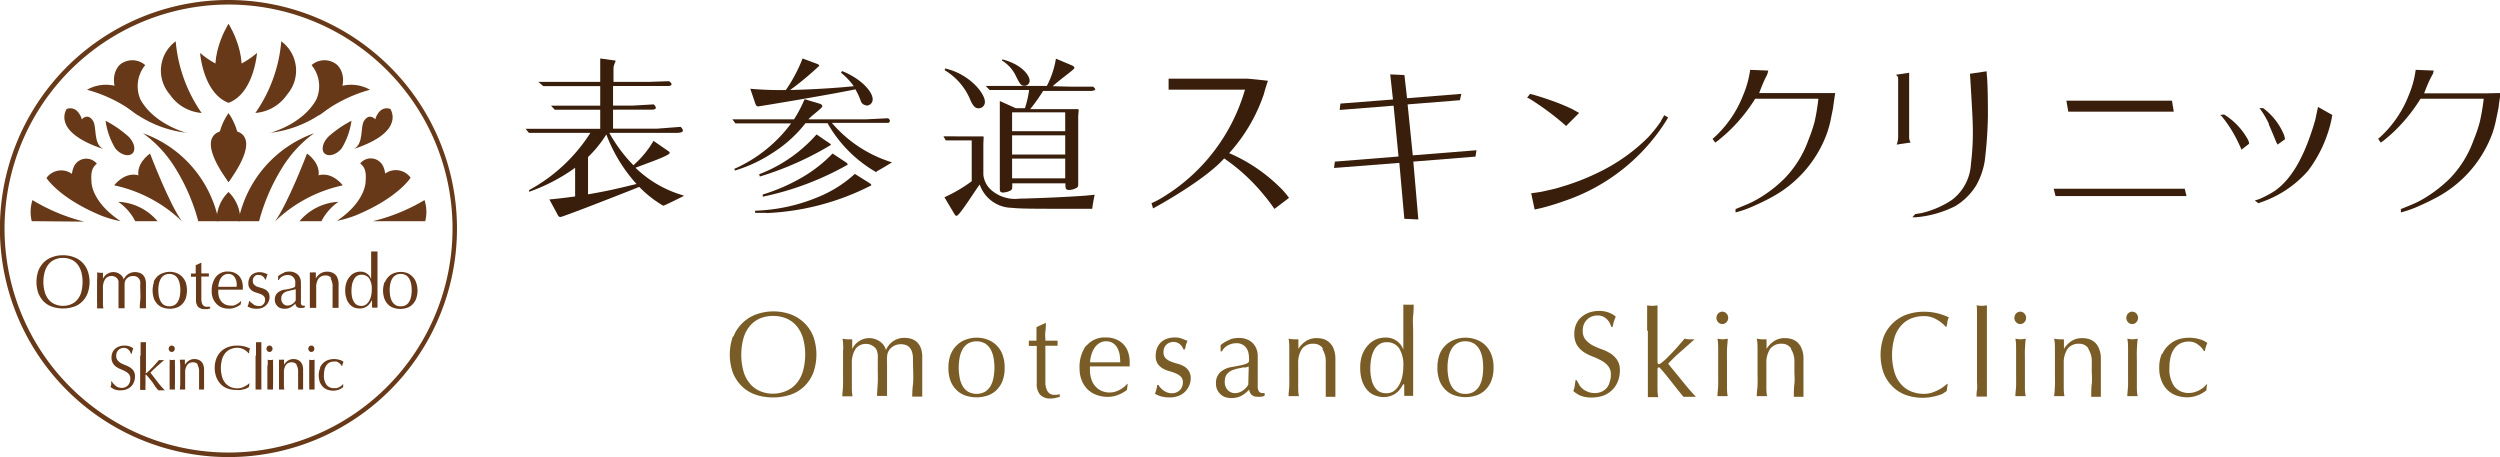 <svg xmlns="http://www.w3.org/2000/svg" viewBox="0 0 274.9 50.25"><defs><style>.cls-1{fill:#673918;}.cls-2{fill:#7a5d26;}.cls-3{fill:#391e0b;}</style></defs><g id="Layer_2" data-name="Layer 2"><g id="レイヤー_1" data-name="レイヤー 1"><path class="cls-1" d="M8.92,29.86A2.17,2.17,0,0,0,8.46,29a1.69,1.69,0,0,0-.68-.48,2.2,2.2,0,0,0-.86-.16,2.13,2.13,0,0,0-.84.16,1.8,1.8,0,0,0-.69.48,2.3,2.3,0,0,0-.45.82,4.15,4.15,0,0,0,0,2.35,2.3,2.3,0,0,0,.45.82,1.8,1.8,0,0,0,.69.48,2.13,2.13,0,0,0,.84.16,2.2,2.2,0,0,0,.86-.16A1.69,1.69,0,0,0,8.46,33a2.17,2.17,0,0,0,.46-.82,4.39,4.39,0,0,0,0-2.35m-4.7-.07a2.82,2.82,0,0,1,.6-.92,2.59,2.59,0,0,1,.93-.57,3.2,3.2,0,0,1,1.17-.2,3.23,3.23,0,0,1,1.19.2,2.47,2.47,0,0,1,.92.57,2.53,2.53,0,0,1,.6.92,3.63,3.63,0,0,1,0,2.49,2.53,2.53,0,0,1-.6.92,2.33,2.33,0,0,1-.92.56,3.76,3.76,0,0,1-2.36,0,2.44,2.44,0,0,1-.93-.56,2.82,2.82,0,0,1-.6-.92,3.8,3.8,0,0,1,0-2.49"/><path class="cls-1" d="M10.68,30.7a6.06,6.06,0,0,0,0-.76A1.85,1.85,0,0,0,11,30h.14l.18,0q0,.33,0,.66h0a1.27,1.27,0,0,1,1.16-.74,1.26,1.26,0,0,1,.38.06,1.29,1.29,0,0,1,.33.17.92.92,0,0,1,.26.26.72.72,0,0,1,.15.32h0a1.37,1.37,0,0,1,.51-.6,1.34,1.34,0,0,1,.75-.21,1.4,1.4,0,0,1,.47.08.83.83,0,0,1,.38.23,1,1,0,0,1,.25.4,1.7,1.7,0,0,1,.09.59c0,.09,0,.19,0,.3s0,.24,0,.38,0,.31,0,.49,0,.4,0,.64,0,.29,0,.43,0,.28,0,.44l-.17,0h-.34l-.17,0c0-.14,0-.41.05-.83s0-1,0-1.74a2.33,2.33,0,0,0,0-.38.89.89,0,0,0-.14-.31.64.64,0,0,0-.25-.21.8.8,0,0,0-.39-.08,1,1,0,0,0-.48.11,1.18,1.18,0,0,0-.31.27.76.76,0,0,0-.09.18.84.84,0,0,0-.06.28c0,.12,0,.29,0,.52v.91c0,.24,0,.45,0,.64s0,.41,0,.64l-.33,0-.34,0c0-.3,0-.61,0-.92s0-.62,0-.92v-.6c0-.14,0-.26,0-.34a1.65,1.65,0,0,0,0-.21,1.34,1.34,0,0,0-.07-.18.7.7,0,0,0-.27-.27.75.75,0,0,0-.37-.11.86.86,0,0,0-.76.35,1.77,1.77,0,0,0-.24,1v.7c0,.25,0,.51,0,.78s0,.51.05.73l-.35,0-.35,0a5.35,5.35,0,0,0,0-.73c0-.27,0-.53,0-.78v-.85c0-.25,0-.51,0-.78"/><path class="cls-1" d="M17.47,32.57a2,2,0,0,0,.2.57,1.1,1.1,0,0,0,.37.4,1.27,1.27,0,0,0,1.16,0,1.1,1.1,0,0,0,.37-.4,2,2,0,0,0,.2-.57,3.71,3.71,0,0,0,.06-.67,3.52,3.52,0,0,0-.06-.66,2,2,0,0,0-.2-.57,1.1,1.1,0,0,0-.37-.4,1.2,1.2,0,0,0-1.16,0,1.1,1.1,0,0,0-.37.4,2,2,0,0,0-.2.57,3.52,3.52,0,0,0-.06.66,3.71,3.71,0,0,0,.06.67M16.89,31a1.87,1.87,0,0,1,.44-.63A1.77,1.77,0,0,1,18,30a2.13,2.13,0,0,1,1.35,0,1.82,1.82,0,0,1,.61.36,1.87,1.87,0,0,1,.44.63,2.87,2.87,0,0,1,0,1.89,1.87,1.87,0,0,1-.44.63,1.61,1.61,0,0,1-.61.34,2.33,2.33,0,0,1-1.35,0,1.58,1.58,0,0,1-.62-.34,1.87,1.87,0,0,1-.44-.63,2.87,2.87,0,0,1,0-1.89"/><path class="cls-1" d="M22.14,28.84c0,.21,0,.42,0,.62l0,.6h.32l.51,0a.22.22,0,0,0,0,.09v.18a.17.17,0,0,0,0,.08h-.83a2,2,0,0,0,0,.26c0,.16,0,.34,0,.55s0,.43,0,.66v.62c0,.15,0,.3,0,.45a1.51,1.51,0,0,0,.07.39.59.59,0,0,0,.19.29.53.53,0,0,0,.36.1h.16l.19,0v.19l-.29.07-.31,0a1,1,0,0,1-.73-.25,1.1,1.1,0,0,1-.23-.75c0-.15,0-.31,0-.48s0-.36,0-.56,0-.44,0-.68v-.84H21s0-.07,0-.1v-.17s0-.06,0-.08l.52,0c0-.11,0-.25,0-.41s0-.33,0-.51l.64-.29Z"/><path class="cls-1" d="M24.6,30.26a1.37,1.37,0,0,0-.33.35,1.71,1.71,0,0,0-.19.46,2.2,2.2,0,0,0-.08.47l.5,0h1l.52,0a3.91,3.91,0,0,0,0-.46,1.37,1.37,0,0,0-.14-.46,1,1,0,0,0-.29-.36.84.84,0,0,0-.49-.14.86.86,0,0,0-.49.14m-.86.18a1.59,1.59,0,0,1,1.33-.58,1.74,1.74,0,0,1,.72.14,1.64,1.64,0,0,1,.5.36,1.53,1.53,0,0,1,.3.53,2.27,2.27,0,0,1,.1.65c0,.05,0,.1,0,.15s0,.11,0,.16H24s0,.07,0,.13v.1a1.89,1.89,0,0,0,.09.6,1.38,1.38,0,0,0,.26.48,1.3,1.3,0,0,0,.42.32,1.34,1.34,0,0,0,.58.12,1.17,1.17,0,0,0,.32,0,1.27,1.27,0,0,0,.32-.13,1.62,1.62,0,0,0,.53-.41l0,0-.05.41a2,2,0,0,1-.58.33,1.78,1.78,0,0,1-.72.14,2.15,2.15,0,0,1-.77-.13,1.62,1.62,0,0,1-.6-.4,2,2,0,0,1-.39-.61,2.09,2.09,0,0,1-.13-.76,2.5,2.5,0,0,1,.45-1.58"/><path class="cls-1" d="M27.63,33.26a1.8,1.8,0,0,0,.2.18.85.85,0,0,0,.56.2.71.71,0,0,0,.29,0,.58.58,0,0,0,.24-.14.69.69,0,0,0,.17-.23.76.76,0,0,0,.06-.32.52.52,0,0,0-.14-.38.93.93,0,0,0-.34-.23l-.44-.15a1.77,1.77,0,0,1-.45-.18,1.12,1.12,0,0,1-.33-.32.87.87,0,0,1-.14-.54,1.35,1.35,0,0,1,.09-.5,1.11,1.11,0,0,1,.24-.39,1.29,1.29,0,0,1,.41-.25,1.55,1.55,0,0,1,1,0l.38.15a2,2,0,0,0-.12.31,1.54,1.54,0,0,0-.07.27h-.09a.79.79,0,0,0-.24-.35.68.68,0,0,0-.45-.15.62.62,0,0,0-.23,0,.45.45,0,0,0-.21.12.49.49,0,0,0-.16.21.75.75,0,0,0-.06.31.54.54,0,0,0,.14.41,1,1,0,0,0,.33.23l.45.14a1.92,1.92,0,0,1,.44.17,1,1,0,0,1,.34.31.94.94,0,0,1,.14.54,1.1,1.1,0,0,1-.1.47,1.25,1.25,0,0,1-.28.41,1.21,1.21,0,0,1-.44.29,1.54,1.54,0,0,1-.58.1,2.06,2.06,0,0,1-.6-.07,2.31,2.31,0,0,1-.41-.17c0-.08.06-.17.1-.3a1.33,1.33,0,0,0,.05-.3h.09l.12.18"/><path class="cls-1" d="M32.25,31.88l-.36.07-.35.09a1.14,1.14,0,0,0-.31.16.76.76,0,0,0-.22.25.78.78,0,0,0-.08.37.75.75,0,0,0,.21.58.64.64,0,0,0,.47.2,1,1,0,0,0,.54-.17,1.17,1.17,0,0,0,.37-.4l0-1.23-.3.08m-1-1.92a1.76,1.76,0,0,1,.6-.1,1.46,1.46,0,0,1,.52.09,1.33,1.33,0,0,1,.4.24,1.16,1.16,0,0,1,.26.39,1.35,1.35,0,0,1,.09.5c0,.31,0,.62,0,.93s0,.63,0,1a1.62,1.62,0,0,0,0,.21.54.54,0,0,0,0,.19.38.38,0,0,0,.09.15.3.3,0,0,0,.18.05h.08a.13.13,0,0,0,.08,0v.18l-.21.07-.29,0a.53.53,0,0,1-.39-.13.54.54,0,0,1-.15-.35,2.1,2.1,0,0,1-.56.43,1.34,1.34,0,0,1-.66.14,1.21,1.21,0,0,1-.38-.06.76.76,0,0,1-.33-.18,1.08,1.08,0,0,1-.24-.32.93.93,0,0,1-.09-.42,1,1,0,0,1,.29-.77,1.6,1.6,0,0,1,.81-.36c.28,0,.5-.09.65-.12a2.49,2.49,0,0,0,.35-.11.27.27,0,0,0,.14-.14.59.59,0,0,0,0-.2,1.61,1.61,0,0,0,0-.39.84.84,0,0,0-.15-.33.87.87,0,0,0-.27-.23.93.93,0,0,0-.39-.08,1.24,1.24,0,0,0-.58.14,1,1,0,0,0-.41.41h-.08v-.42a2.14,2.14,0,0,1,.65-.38"/><path class="cls-1" d="M36.44,30.6a.72.72,0,0,0-.62-.31.94.94,0,0,0-.8.35,1.69,1.69,0,0,0-.25,1v.7c0,.25,0,.51,0,.78s0,.51,0,.73l-.35,0-.35,0c0-.22,0-.46,0-.73s0-.53,0-.78v-.85c0-.25,0-.51,0-.78s0-.52,0-.76a1.7,1.7,0,0,0,.35,0h.13l.18,0c0,.22,0,.44,0,.66h0a1.65,1.65,0,0,1,.53-.55,1.38,1.38,0,0,1,.72-.19,1.31,1.31,0,0,1,.44.07,1,1,0,0,1,.7.66,1.74,1.74,0,0,1,.11.7c0,.23,0,.48,0,.72s0,.52,0,.8v.53a2.26,2.26,0,0,0,0,.26,1.93,1.93,0,0,0,0,.24l-.33,0-.33,0c0-.28,0-.58,0-.88s0-.61,0-.93v-.49a1.63,1.63,0,0,0-.23-.94"/><path class="cls-1" d="M38.74,32.79a1.73,1.73,0,0,0,.25.51.87.87,0,0,0,.35.27,1.06,1.06,0,0,0,.38.07.86.86,0,0,0,.53-.16,1.25,1.25,0,0,0,.36-.42,2.33,2.33,0,0,0,.21-.58,3.68,3.68,0,0,0,.06-.66,2.13,2.13,0,0,0-.28-1.2,1,1,0,0,0-.85-.41.88.88,0,0,0-.49.13,1,1,0,0,0-.34.38,2.12,2.12,0,0,0-.21.57,3.69,3.69,0,0,0-.06.69,3,3,0,0,0,.09.81m2.12.27a1.94,1.94,0,0,1-.43.57,1.71,1.71,0,0,1-.38.21,1.56,1.56,0,0,1-.51.08,1.69,1.69,0,0,1-.58-.1,1.34,1.34,0,0,1-.5-.35,1.74,1.74,0,0,1-.36-.63,2.72,2.72,0,0,1-.14-.91,2.52,2.52,0,0,1,.15-.91,2.08,2.08,0,0,1,.39-.65A1.41,1.41,0,0,1,39,30a1.46,1.46,0,0,1,.61-.13,1.22,1.22,0,0,1,1.2.82h0V29.25c0-.21,0-.41,0-.6s0-.37,0-.54,0-.32,0-.46a.57.57,0,0,0,.18,0l.17,0,.17,0a.62.62,0,0,0,.18,0c0,.18,0,.43,0,.76s0,.7,0,1.1,0,.81,0,1.23,0,.81,0,1.16,0,.71,0,1,0,.61,0,.93l-.3,0-.3,0,0-.78Z"/><path class="cls-1" d="M42.91,32.57a2,2,0,0,0,.2.57,1.12,1.12,0,0,0,.38.4,1,1,0,0,0,.57.14,1.06,1.06,0,0,0,.58-.14,1,1,0,0,0,.37-.4,1.75,1.75,0,0,0,.2-.57,3.71,3.71,0,0,0,.06-.67,3.52,3.52,0,0,0-.06-.66,1.75,1.75,0,0,0-.2-.57,1,1,0,0,0-.37-.4,1.06,1.06,0,0,0-.58-.15,1,1,0,0,0-.57.15,1.12,1.12,0,0,0-.38.4,2,2,0,0,0-.2.57,3.52,3.52,0,0,0-.06.66,3.71,3.71,0,0,0,.06.67M42.34,31a1.74,1.74,0,0,1,.44-.63,1.64,1.64,0,0,1,.61-.36,2.29,2.29,0,0,1,.67-.11,2.25,2.25,0,0,1,.68.11,1.74,1.74,0,0,1,1,1,2.71,2.71,0,0,1,0,1.89,1.74,1.74,0,0,1-.44.63,1.54,1.54,0,0,1-.61.34,2.24,2.24,0,0,1-.68.1,2.27,2.27,0,0,1-.67-.1,1.48,1.48,0,0,1-.61-.34,1.74,1.74,0,0,1-.44-.63,2.71,2.71,0,0,1,0-1.89"/><path class="cls-1" d="M12.5,42.19a1.51,1.51,0,0,0,.21.23,1.11,1.11,0,0,0,.3.17,1.16,1.16,0,0,0,.38.06.8.8,0,0,0,.39-.08.81.81,0,0,0,.3-.21,1,1,0,0,0,.19-.32,1.23,1.23,0,0,0,.06-.39.76.76,0,0,0-.15-.5,1.19,1.19,0,0,0-.39-.31,4.48,4.48,0,0,0-.49-.23,3,3,0,0,1-.5-.26,1.22,1.22,0,0,1-.38-.4,1.2,1.2,0,0,1-.16-.65,1.42,1.42,0,0,1,.1-.52,1.09,1.09,0,0,1,.29-.41,1.13,1.13,0,0,1,.45-.27,1.55,1.55,0,0,1,.59-.1,1.71,1.71,0,0,1,.54.08,1.22,1.22,0,0,1,.43.24,1.86,1.86,0,0,0-.1.25l-.08.33H14.4a1.65,1.65,0,0,0-.09-.21.69.69,0,0,0-.15-.21.89.89,0,0,0-.22-.16.76.76,0,0,0-.32-.07.8.8,0,0,0-.34.07.78.78,0,0,0-.26.17.75.75,0,0,0-.18.28.93.93,0,0,0-.06.34.78.78,0,0,0,.15.51,1.32,1.32,0,0,0,.38.32,3.78,3.78,0,0,0,.5.22,2.92,2.92,0,0,1,.5.25,1.34,1.34,0,0,1,.38.37,1.1,1.1,0,0,1,.15.61,1.72,1.72,0,0,1-.1.6,1.53,1.53,0,0,1-.32.5,1.48,1.48,0,0,1-.51.32,1.75,1.75,0,0,1-.67.11,1.51,1.51,0,0,1-.66-.11,2,2,0,0,1-.43-.26,1.15,1.15,0,0,0,.08-.29c0-.08,0-.19,0-.32h.08a1.28,1.28,0,0,0,.14.25"/><path class="cls-1" d="M15.46,39.1c0-.18,0-.36,0-.54s0-.35,0-.52,0-.3,0-.41l.29,0,.3,0c0,.11,0,.25,0,.41s0,.34,0,.52,0,.36,0,.54v1.77C16,41,16,41,16,41a.19.19,0,0,0,.12,0l.14-.12.2-.18.32-.32.35-.39c.13-.14.24-.27.34-.4a.73.73,0,0,0,.25,0h.14l.19,0-.8.7c-.25.23-.49.46-.71.69.25.32.5.64.77,1s.53.64.81.94h-.71c-.1-.11-.21-.25-.33-.4L16.74,42l-.35-.43-.28-.33s0,0-.05-.05l0,0s-.06,0-.06.08v.42c0,.21,0,.41,0,.6a5.65,5.65,0,0,0,0,.59h-.59c0-.1,0-.24,0-.4s0-.33,0-.51,0-.36,0-.54V39.1"/><path class="cls-1" d="M18.65,40.19a6.28,6.28,0,0,0,0-.64,1.11,1.11,0,0,0,.59,0,6.28,6.28,0,0,0,0,.64c0,.23,0,.45,0,.65v.72c0,.21,0,.43,0,.66a5.51,5.51,0,0,0,0,.61h-.59a5.51,5.51,0,0,0,0-.61c0-.23,0-.45,0-.66v-.72c0-.2,0-.42,0-.65m0-2.09a.3.3,0,0,1,.24-.1.29.29,0,0,1,.23.1.36.36,0,0,1,0,.5.29.29,0,0,1-.23.1.3.3,0,0,1-.24-.1.36.36,0,0,1,0-.5"/><path class="cls-1" d="M21.77,40.11a.59.59,0,0,0-.52-.27.76.76,0,0,0-.67.3,1.38,1.38,0,0,0-.22.84v.58c0,.21,0,.43,0,.66s0,.43,0,.61h-.59a5.37,5.37,0,0,0,.05-.61c0-.23,0-.45,0-.66v-.72c0-.2,0-.42,0-.65a6.16,6.16,0,0,0-.05-.64,1.3,1.3,0,0,0,.3,0h.11l.15,0c0,.19,0,.37,0,.56h0a1.42,1.42,0,0,1,.45-.46,1.09,1.09,0,0,1,.61-.17,1.19,1.19,0,0,1,.37.06,1,1,0,0,1,.34.19,1,1,0,0,1,.25.37,1.63,1.63,0,0,1,.09.59c0,.19,0,.4,0,.61s0,.43,0,.66v.45c0,.08,0,.15,0,.22a1.27,1.27,0,0,0,0,.2h-.55c0-.24,0-.48,0-.74s0-.51,0-.78v-.42a1.32,1.32,0,0,0-.19-.78"/><path class="cls-1" d="M27.18,42.67a1.34,1.34,0,0,1-.31.12l-.4.09a2.35,2.35,0,0,1-.47,0,2.91,2.91,0,0,1-.95-.15,1.92,1.92,0,0,1-.76-.47,2.32,2.32,0,0,1-.5-.78,2.89,2.89,0,0,1-.18-1.05,2.8,2.8,0,0,1,.18-1,2.13,2.13,0,0,1,1.28-1.26,2.73,2.73,0,0,1,1-.17,3.24,3.24,0,0,1,.79.09,3.08,3.08,0,0,1,.63.23,1,1,0,0,0-.08.26c0,.11,0,.2-.05.28h0l-.19-.19a3.16,3.16,0,0,0-.27-.2,2,2,0,0,0-.36-.16,1.43,1.43,0,0,0-.43-.07,1.89,1.89,0,0,0-.72.14,1.51,1.51,0,0,0-.58.4,1.9,1.9,0,0,0-.38.69,3.57,3.57,0,0,0,0,2,1.9,1.9,0,0,0,.38.69,1.54,1.54,0,0,0,.58.41,1.88,1.88,0,0,0,.72.13,1.56,1.56,0,0,0,.44-.06,1.94,1.94,0,0,0,.36-.15,1.82,1.82,0,0,0,.31-.19l.22-.17,0,0-.06.41a.62.62,0,0,1-.19.12"/><path class="cls-1" d="M28.15,39.1c0-.18,0-.36,0-.54s0-.35,0-.52,0-.3,0-.41l.29,0,.3,0c0,.11,0,.25,0,.41s0,.34,0,.52,0,.36,0,.54v2.28c0,.18,0,.36,0,.54s0,.35,0,.51,0,.3,0,.4H28.1c0-.1,0-.24,0-.4s0-.33,0-.51,0-.36,0-.54V39.1"/><path class="cls-1" d="M29.44,40.19c0-.23,0-.44,0-.64a1.11,1.11,0,0,0,.59,0,6.28,6.28,0,0,0,0,.64c0,.23,0,.45,0,.65v.72c0,.21,0,.43,0,.66a5.51,5.51,0,0,0,0,.61H29.4c0-.18,0-.39,0-.61s0-.45,0-.66v-.72c0-.2,0-.42,0-.65m0-2.09a.29.29,0,0,1,.23-.1.31.31,0,0,1,.24.1.36.36,0,0,1,0,.5.31.31,0,0,1-.24.1.29.29,0,0,1-.23-.1.36.36,0,0,1,0-.5"/><path class="cls-1" d="M32.63,40.11a.62.62,0,0,0-.53-.27.76.76,0,0,0-.67.3,1.45,1.45,0,0,0-.21.84v1.24c0,.22,0,.43.05.61h-.59c0-.18,0-.39,0-.61s0-.45,0-.66v-.72c0-.2,0-.42,0-.65s0-.44,0-.64a1.23,1.23,0,0,0,.29,0h.12l.14,0c0,.19,0,.37,0,.56h0a1.39,1.39,0,0,1,.44-.46,1.09,1.09,0,0,1,.61-.17,1.19,1.19,0,0,1,.37.06.88.88,0,0,1,.34.19,1,1,0,0,1,.25.37,1.63,1.63,0,0,1,.09.59c0,.19,0,.4,0,.61s0,.43,0,.66v.67c0,.07,0,.14,0,.2h-.55c0-.24,0-.48,0-.74s0-.51,0-.78v-.42a1.4,1.4,0,0,0-.19-.78"/><path class="cls-1" d="M34,40.19a6.28,6.28,0,0,0,0-.64,1.11,1.11,0,0,0,.59,0c0,.2,0,.41,0,.64s0,.45,0,.65v.72c0,.21,0,.43,0,.66s0,.43,0,.61H34a5.51,5.51,0,0,0,0-.61c0-.23,0-.45,0-.66v-.72c0-.2,0-.42,0-.65m0-2.09a.33.33,0,0,1,.24-.1.29.29,0,0,1,.23.1.36.36,0,0,1,0,.5.29.29,0,0,1-.23.1.33.33,0,0,1-.24-.1.36.36,0,0,1,0-.5"/><path class="cls-1" d="M35.19,40.43a1.48,1.48,0,0,1,.37-.53,1.64,1.64,0,0,1,.54-.32,2.11,2.11,0,0,1,.61-.1,2.16,2.16,0,0,1,.65.1,1,1,0,0,1,.41.21,1.43,1.43,0,0,0-.08.22.86.86,0,0,0-.06.23h-.06a.94.94,0,0,0-.12-.18,1,1,0,0,0-.19-.17.92.92,0,0,0-.24-.13.65.65,0,0,0-.29,0,1.06,1.06,0,0,0-.51.11,1,1,0,0,0-.34.31,1.39,1.39,0,0,0-.2.48,2.74,2.74,0,0,0-.06.59,1.65,1.65,0,0,0,.29,1.07,1,1,0,0,0,.84.36l.27,0a1.53,1.53,0,0,0,.27-.11,1.28,1.28,0,0,0,.25-.15l.2-.2,0,0a2,2,0,0,0,0,.34,1.76,1.76,0,0,1-.49.29,1.78,1.78,0,0,1-.61.11,2.23,2.23,0,0,1-.56-.08,1.57,1.57,0,0,1-.52-.29,1.73,1.73,0,0,1-.37-.53,2.08,2.08,0,0,1-.14-.8,1.82,1.82,0,0,1,.15-.77"/><path class="cls-1" d="M25.13,0A25.13,25.13,0,1,0,50.25,25.12,25.13,25.13,0,0,0,25.13,0m0,.5A24.63,24.63,0,1,1,.5,25.12,24.65,24.65,0,0,1,25.13.5"/><path class="cls-1" d="M24.05,24.32a12.91,12.91,0,0,0-8.33-9.67,13.25,13.25,0,0,1,3.56,3.84,21.58,21.58,0,0,1,2.52,5.83"/><path class="cls-1" d="M22.17,12.42a4.66,4.66,0,0,1-3.51-2.05,4,4,0,0,1,.66-5.83,16.22,16.22,0,0,0,2.85,7.88"/><path class="cls-1" d="M14.58,16.85c-.48.48-1.44.09-1.92-.57a7.84,7.84,0,0,1-1.05-3A12.16,12.16,0,0,1,14.11,15c.75.75.79,1.54.47,1.86"/><path class="cls-1" d="M20.61,14.61A12.34,12.34,0,0,1,14,11.8c-1.44-1.29-2-3.38-.87-4.64a2.15,2.15,0,0,1,2.84,0,3.64,3.64,0,0,0-.52,3.79c1.53,2.77,5.14,3.68,5.14,3.68"/><path class="cls-1" d="M13.73,9.87a4.21,4.21,0,0,0-4.16,0A15.75,15.75,0,0,1,15.2,12.7"/><path class="cls-1" d="M11.34,16.38c-5.81-1.93-4-4.41-4-4.41C8.61,11.58,9,13.12,9,13.12s.63-.76,1.23.17c.44.69,0,2.49,1.11,3.09"/><path class="cls-1" d="M13.26,24.32C10,22.16,10.06,20,10.06,20c-.11-1.31.2-1.66.59-2a1.5,1.5,0,0,0-2.57.43,2.9,2.9,0,0,0-.17.69,2,2,0,0,0-2.8.45s1.34,2.19,6,4.13a12.69,12.69,0,0,0,2.18.63"/><path class="cls-1" d="M15.33,19.77c-.62-1.72,1.17-2.88,1.17-2.88s2.11,5.55,3.5,7.43"/><path class="cls-1" d="M15.51,19.38c-1.68-.72-2.95,1-2.95,1A15.43,15.43,0,0,1,20,24.32"/><path class="cls-1" d="M3.49,24.32A4.32,4.32,0,0,1,3.57,22a20.46,20.46,0,0,0,5.69,2.37"/><path class="cls-1" d="M17.32,24.32A6,6,0,0,0,13,22.19a5.78,5.78,0,0,1,1.87,2.13Z"/><path class="cls-1" d="M26.2,24.32a12.91,12.91,0,0,1,8.34-9.67A13.2,13.2,0,0,0,31,18.49a21.56,21.56,0,0,0-2.51,5.83"/><path class="cls-1" d="M28.08,12.42a4.66,4.66,0,0,0,3.51-2.05,4,4,0,0,0-.66-5.83,16.09,16.09,0,0,1-2.85,7.88"/><path class="cls-1" d="M35.67,16.85c.49.48,1.44.09,1.92-.57a7.93,7.93,0,0,0,1.06-3A12.11,12.11,0,0,0,36.14,15c-.74.75-.79,1.54-.47,1.86"/><path class="cls-1" d="M29.64,14.61a12.34,12.34,0,0,0,6.59-2.81c1.44-1.29,2.05-3.38.87-4.64a2.15,2.15,0,0,0-2.84,0,3.62,3.62,0,0,1,.52,3.79c-1.53,2.77-5.14,3.68-5.14,3.68"/><path class="cls-1" d="M36.52,9.87a4.23,4.23,0,0,1,4.17,0,15.74,15.74,0,0,0-5.64,2.85"/><path class="cls-1" d="M38.91,16.38c5.81-1.93,4-4.41,4-4.41-1.25-.39-1.65,1.15-1.65,1.15s-.63-.76-1.23.17c-.44.69,0,2.49-1.11,3.09"/><path class="cls-1" d="M37,24.32c3.25-2.16,3.2-4.35,3.2-4.35.12-1.31-.2-1.66-.59-2a1.5,1.5,0,0,1,2.57.43,2.49,2.49,0,0,1,.17.69,2,2,0,0,1,2.8.45s-1.34,2.19-6,4.13a12.43,12.43,0,0,1-2.18.63"/><path class="cls-1" d="M34.92,19.77c.62-1.72-1.16-2.88-1.16-2.88s-2.12,5.55-3.51,7.43"/><path class="cls-1" d="M34.74,19.38c1.68-.72,2.95,1,2.95,1a15.47,15.47,0,0,0-7.44,3.95"/><path class="cls-1" d="M46.76,24.32A4.22,4.22,0,0,0,46.68,22,20.46,20.46,0,0,1,41,24.32"/><path class="cls-1" d="M32.94,24.32a6,6,0,0,1,4.28-2.13,5.78,5.78,0,0,0-1.87,2.13Z"/><path class="cls-1" d="M25.57,7.45a9.62,9.62,0,0,0,2.69-1.63s-.33,4.44-3.13,5.49"/><path class="cls-1" d="M25.13,11.27c-3.28-3.6,0-8.65,0-8.65s3.27,5.05,0,8.65"/><path class="cls-1" d="M24.68,7.45A9.76,9.76,0,0,1,22,5.82s.33,4.44,3.14,5.49"/><path class="cls-1" d="M25.13,20a6.58,6.58,0,0,1,0-7.56,6.6,6.6,0,0,1,0,7.56"/><path class="cls-1" d="M24.41,14.42s-3.19.23.72,5.61c3.9-5.38.72-5.61.72-5.61"/><path class="cls-1" d="M23.83,24.32a4.25,4.25,0,0,1,1.3-3.21,4.26,4.26,0,0,1,1.29,3.21"/><path class="cls-2" d="M88.27,37.1a3.63,3.63,0,0,0-.74-1.33A3,3,0,0,0,86.42,35,3.73,3.73,0,0,0,85,34.74a3.66,3.66,0,0,0-1.37.25,3,3,0,0,0-1.11.78,3.63,3.63,0,0,0-.74,1.33,6.89,6.89,0,0,0,0,3.82,3.63,3.63,0,0,0,.74,1.33,3,3,0,0,0,1.11.78,3.67,3.67,0,0,0,1.37.26A3.74,3.74,0,0,0,86.42,43a3,3,0,0,0,1.11-.78,3.63,3.63,0,0,0,.74-1.33,6.89,6.89,0,0,0,0-3.82M80.65,37a4.19,4.19,0,0,1,1-1.49,4.29,4.29,0,0,1,1.5-.94A5.63,5.63,0,0,1,85,34.24a5.7,5.7,0,0,1,1.93.32,4.29,4.29,0,0,1,1.5.94,4.19,4.19,0,0,1,1,1.49,6,6,0,0,1,0,4,4.32,4.32,0,0,1-1,1.5,4.09,4.09,0,0,1-1.5.91,6,6,0,0,1-1.93.3,5.88,5.88,0,0,1-1.91-.3,4.09,4.09,0,0,1-1.5-.91,4.32,4.32,0,0,1-1-1.5,6,6,0,0,1,0-4"/><path class="cls-2" d="M92.72,38.47c0-.44,0-.85-.08-1.23a3.67,3.67,0,0,0,.56.07l.23,0,.28,0c0,.36,0,.71,0,1.07h0a2.06,2.06,0,0,1,1.88-1.2,1.91,1.91,0,0,1,.62.1,2,2,0,0,1,.54.27,1.72,1.72,0,0,1,.43.42,1.75,1.75,0,0,1,.24.52h0a2.27,2.27,0,0,1,.83-1,2.16,2.16,0,0,1,1.21-.34,2.45,2.45,0,0,1,.78.12,1.59,1.59,0,0,1,.61.37,1.72,1.72,0,0,1,.41.65,2.76,2.76,0,0,1,.15,1c0,.15,0,.32,0,.49s0,.39,0,.62,0,.5,0,.8,0,.64,0,1,0,.47,0,.69,0,.47,0,.72l-.28,0h-.55l-.27,0c0-.22,0-.67.08-1.34s0-1.62,0-2.82a2.59,2.59,0,0,0-.07-.63,1.34,1.34,0,0,0-.22-.5,1.08,1.08,0,0,0-.41-.35,1.7,1.7,0,0,0-1.41.07,1.6,1.6,0,0,0-.49.43,1.46,1.46,0,0,0-.16.3,1.66,1.66,0,0,0-.09.44,8.38,8.38,0,0,0,0,.84c0,.36,0,.86,0,1.49,0,.38,0,.73,0,1s0,.66,0,1l-.55,0-.55,0c0-.48.06-1,.08-1.49s0-1,0-1.49,0-.74,0-1a4.17,4.17,0,0,0,0-.56,2.24,2.24,0,0,0-.07-.34c0-.08-.07-.18-.12-.29A1.18,1.18,0,0,0,95.9,38a1.16,1.16,0,0,0-.61-.18,1.38,1.38,0,0,0-1.23.57A2.84,2.84,0,0,0,93.67,40v1.13c0,.4,0,.82,0,1.26s0,.84.08,1.19l-.57,0-.56,0c0-.35.07-.75.08-1.19s0-.86,0-1.26V39.73c0-.4,0-.82,0-1.26"/><path class="cls-2" d="M105.52,41.5a2.92,2.92,0,0,0,.32.93,1.78,1.78,0,0,0,.61.64,1.94,1.94,0,0,0,1.87,0,1.78,1.78,0,0,0,.61-.64,2.92,2.92,0,0,0,.32-.93,6.28,6.28,0,0,0,.1-1.08,6.38,6.38,0,0,0-.1-1.08,3,3,0,0,0-.32-.92,1.81,1.81,0,0,0-.61-.65,1.94,1.94,0,0,0-1.87,0,1.81,1.81,0,0,0-.61.65,3,3,0,0,0-.32.92,6.38,6.38,0,0,0-.1,1.08,6.28,6.28,0,0,0,.1,1.08m-.94-2.62a2.76,2.76,0,0,1,.72-1,2.73,2.73,0,0,1,1-.57,3.45,3.45,0,0,1,2.2,0,2.8,2.8,0,0,1,1.7,1.59,4,4,0,0,1,.27,1.54,3.9,3.9,0,0,1-.27,1.54,2.89,2.89,0,0,1-.72,1,2.58,2.58,0,0,1-1,.55,3.86,3.86,0,0,1-2.2,0,2.55,2.55,0,0,1-1-.55,2.89,2.89,0,0,1-.72-1,3.9,3.9,0,0,1-.27-1.54,4,4,0,0,1,.27-1.54"/><path class="cls-2" d="M115,35.46c0,.33,0,.66-.05,1s0,.65,0,1h.52l.82,0a.45.45,0,0,0,0,.14v.28a.53.53,0,0,0,0,.14l-.34,0h-1a3.46,3.46,0,0,0,0,.43c0,.24,0,.54,0,.88s0,.7,0,1.07,0,.71,0,1,0,.49,0,.73a2.15,2.15,0,0,0,.12.65,1.15,1.15,0,0,0,.3.46.92.92,0,0,0,.59.17l.27,0,.3-.07v.32c-.15,0-.3.06-.48.1a2.2,2.2,0,0,1-.5.06,1.52,1.52,0,0,1-1.17-.41,1.72,1.72,0,0,1-.38-1.22c0-.24,0-.5,0-.78s0-.58,0-.91,0-.71,0-1.11,0-.85,0-1.35h-.62l-.25,0a1,1,0,0,0,0-.16.76.76,0,0,0,0-.15.57.57,0,0,0,0-.13.68.68,0,0,0,0-.14c.38,0,.66,0,.84,0,0-.17,0-.4,0-.66s0-.54,0-.83l1-.46Z"/><path class="cls-2" d="M120.84,37.76a1.77,1.77,0,0,0-.53.56,2.78,2.78,0,0,0-.32.75,3.76,3.76,0,0,0-.13.77l.81,0,.83,0,.85,0,.83,0a6.76,6.76,0,0,0-.05-.76,2.62,2.62,0,0,0-.23-.75,1.47,1.47,0,0,0-.48-.57,1.28,1.28,0,0,0-.79-.23,1.34,1.34,0,0,0-.79.23m-1.39.28a2.58,2.58,0,0,1,2.15-.93,2.73,2.73,0,0,1,1.16.22,2.34,2.34,0,0,1,.82.58,2.28,2.28,0,0,1,.48.86,3.3,3.3,0,0,1,.16,1,2.17,2.17,0,0,1,0,.26c0,.09,0,.17,0,.26l-1.36,0-1.35,0-.83,0-.83,0a1.09,1.09,0,0,0,0,.2v.18a3.08,3.08,0,0,0,.15,1,2.07,2.07,0,0,0,1.1,1.3,2.28,2.28,0,0,0,.94.19,2.4,2.4,0,0,0,.52-.07,3.7,3.7,0,0,0,.52-.2,4.66,4.66,0,0,0,.47-.3,2.35,2.35,0,0,0,.39-.38l.06,0-.08.66a3.37,3.37,0,0,1-.94.54,3.09,3.09,0,0,1-1.17.23,3.56,3.56,0,0,1-1.25-.22,2.78,2.78,0,0,1-1-.64,2.84,2.84,0,0,1-.63-1,3.37,3.37,0,0,1-.22-1.24,4,4,0,0,1,.74-2.57"/><path class="cls-2" d="M127.6,42.62a1.83,1.83,0,0,0,.32.3,1.69,1.69,0,0,0,.42.23,1.35,1.35,0,0,0,.5.09,1.43,1.43,0,0,0,.46-.07,1.26,1.26,0,0,0,.39-.23.91.91,0,0,0,.27-.37,1.24,1.24,0,0,0,.11-.52.86.86,0,0,0-.23-.64,1.68,1.68,0,0,0-.55-.35,4.67,4.67,0,0,0-.72-.25,2.88,2.88,0,0,1-.72-.3,1.78,1.78,0,0,1-.55-.51,1.53,1.53,0,0,1-.22-.88,2.33,2.33,0,0,1,.14-.81,1.76,1.76,0,0,1,1.06-1.05,2.5,2.5,0,0,1,.9-.15,2,2,0,0,1,.79.13l.61.24a4.22,4.22,0,0,0-.19.49c0,.2-.09.35-.11.46h-.15a1.3,1.3,0,0,0-.39-.58,1.08,1.08,0,0,0-.73-.25,1,1,0,0,0-.37.07,1,1,0,0,0-.35.2,1,1,0,0,0-.25.34,1.13,1.13,0,0,0-.1.51.92.92,0,0,0,.22.66,1.64,1.64,0,0,0,.55.36,6.07,6.07,0,0,0,.72.24,2.84,2.84,0,0,1,.72.28,1.45,1.45,0,0,1,.78,1.37,2,2,0,0,1-.16.76,2.21,2.21,0,0,1-.46.68,2,2,0,0,1-.71.46,2.59,2.59,0,0,1-.95.17,3.45,3.45,0,0,1-1-.12,3.08,3.08,0,0,1-.65-.28,3.78,3.78,0,0,0,.15-.47,1.83,1.83,0,0,0,.09-.5h.15a1.77,1.77,0,0,0,.19.29"/><path class="cls-2" d="M136.82,40.38l-.58.12a4,4,0,0,0-.57.15,1.56,1.56,0,0,0-.5.25,1.25,1.25,0,0,0-.36.4,1.38,1.38,0,0,0-.13.61,1.26,1.26,0,0,0,.34,1,1.1,1.1,0,0,0,.76.32,1.5,1.5,0,0,0,.87-.28,2,2,0,0,0,.61-.65l.05-2a2.89,2.89,0,0,1-.49.13m-1.58-3.11a3,3,0,0,1,1-.16,2.23,2.23,0,0,1,.83.14,1.73,1.73,0,0,1,.65.4,1.79,1.79,0,0,1,.42.62,2,2,0,0,1,.16.81c0,.5,0,1,0,1.51s0,1,0,1.59v.34a1.4,1.4,0,0,0,.06.32.51.51,0,0,0,.15.23.38.38,0,0,0,.28.1h.13a.39.39,0,0,0,.14,0v.29a1.44,1.44,0,0,1-.35.11,2.25,2.25,0,0,1-.46,0,.82.82,0,0,1-.63-.22.89.89,0,0,1-.26-.56,3.58,3.58,0,0,1-.89.7,2.41,2.41,0,0,1-1.09.23,2.21,2.21,0,0,1-.62-.09,1.48,1.48,0,0,1-.53-.31,1.62,1.62,0,0,1-.38-.51,1.52,1.52,0,0,1-.14-.69,1.59,1.59,0,0,1,.47-1.24,2.45,2.45,0,0,1,1.3-.58c.46-.08.81-.15,1.07-.21a2.83,2.83,0,0,0,.56-.18.41.41,0,0,0,.23-.22,1.42,1.42,0,0,0,0-.33,2.73,2.73,0,0,0-.07-.64,1.51,1.51,0,0,0-.24-.53,1.26,1.26,0,0,0-.43-.36,1.33,1.33,0,0,0-.65-.14,1.91,1.91,0,0,0-.94.24,1.53,1.53,0,0,0-.65.66h-.14v-.69a3.44,3.44,0,0,1,1.05-.61"/><path class="cls-2" d="M145.46,38.31a1.18,1.18,0,0,0-1-.51,1.49,1.49,0,0,0-1.3.57,2.76,2.76,0,0,0-.41,1.61v1.14c0,.39,0,.81,0,1.25s0,.84.08,1.19l-.57,0-.57,0c0-.35.07-.75.08-1.19s0-.86,0-1.25V39.73c0-.4,0-.82,0-1.26s0-.85-.08-1.23a3.93,3.93,0,0,0,.57.07l.22,0,.29,0c0,.36,0,.71,0,1.06h0a2.68,2.68,0,0,1,.86-.88,2.13,2.13,0,0,1,1.17-.31,2.55,2.55,0,0,1,.72.1,1.69,1.69,0,0,1,.65.37,1.78,1.78,0,0,1,.48.71,3,3,0,0,1,.19,1.13c0,.39,0,.78,0,1.18s0,.83,0,1.29v.86c0,.14,0,.28,0,.42s0,.27,0,.39l-.54,0-.52,0c0-.46,0-.93,0-1.42s0-1,0-1.51v-.81a2.63,2.63,0,0,0-.37-1.51"/><path class="cls-2" d="M150.84,41.86a2.47,2.47,0,0,0,.41.83,1.29,1.29,0,0,0,.56.44,1.73,1.73,0,0,0,.62.11,1.42,1.42,0,0,0,.85-.25,2.14,2.14,0,0,0,.58-.68,3.41,3.41,0,0,0,.35-1,5.44,5.44,0,0,0,.1-1.06,3.43,3.43,0,0,0-.46-1.95,1.59,1.59,0,0,0-1.38-.67,1.36,1.36,0,0,0-.79.22,1.66,1.66,0,0,0-.56.61,3,3,0,0,0-.33.92,5.67,5.67,0,0,0-.11,1.12,4.85,4.85,0,0,0,.16,1.32m3.44.44a3,3,0,0,1-.28.46,2,2,0,0,1-.43.46,1.89,1.89,0,0,1-.61.34,2.31,2.31,0,0,1-.82.14,2.53,2.53,0,0,1-.94-.18,2.07,2.07,0,0,1-.83-.56,3,3,0,0,1-.58-1,4.41,4.41,0,0,1-.22-1.49,4.14,4.14,0,0,1,.24-1.48,3.25,3.25,0,0,1,.63-1,2.52,2.52,0,0,1,.87-.63,2.6,2.6,0,0,1,1-.2,2,2,0,0,1,2,1.33h0V36.11c0-.34,0-.66,0-1s0-.61,0-.88,0-.52,0-.73l.29,0a1.37,1.37,0,0,0,.28,0,1.18,1.18,0,0,0,.27,0l.3,0c0,.28,0,.69-.06,1.23s0,1.13,0,1.77,0,1.32,0,2,0,1.31,0,1.88,0,1.16,0,1.65l0,1.5-.5,0-.48,0,0-1.26Z"/><path class="cls-2" d="M159.27,41.5a2.92,2.92,0,0,0,.32.93,1.68,1.68,0,0,0,1.54.88,1.75,1.75,0,0,0,.94-.24,1.87,1.87,0,0,0,.61-.64,3.19,3.19,0,0,0,.32-.93,6.3,6.3,0,0,0,.09-1.08,6.38,6.38,0,0,0-.09-1.08,3.22,3.22,0,0,0-.32-.92,1.91,1.91,0,0,0-.61-.65,1.75,1.75,0,0,0-.94-.24,1.69,1.69,0,0,0-.93.24,1.73,1.73,0,0,0-.61.65,3,3,0,0,0-.32.92,5.49,5.49,0,0,0-.1,1.08,5.42,5.42,0,0,0,.1,1.08m-.94-2.62a2.76,2.76,0,0,1,.72-1,2.73,2.73,0,0,1,1-.57,3.42,3.42,0,0,1,2.19,0,2.81,2.81,0,0,1,1,.57,2.86,2.86,0,0,1,.71,1,3.78,3.78,0,0,1,.28,1.54,3.72,3.72,0,0,1-.28,1.54,3,3,0,0,1-.71,1,2.62,2.62,0,0,1-1,.55,3.83,3.83,0,0,1-2.19,0,2.55,2.55,0,0,1-1-.55,2.89,2.89,0,0,1-.72-1,3.9,3.9,0,0,1-.27-1.54,4,4,0,0,1,.27-1.54"/><path class="cls-2" d="M173.64,42.32a2.46,2.46,0,0,0,.41.45,2.16,2.16,0,0,0,.58.32,1.9,1.9,0,0,0,.73.13,1.87,1.87,0,0,0,.76-.15,1.68,1.68,0,0,0,.56-.42A1.62,1.62,0,0,0,177,42a2.08,2.08,0,0,0,.13-.75,1.46,1.46,0,0,0-.3-1,2.32,2.32,0,0,0-.74-.6,7.58,7.58,0,0,0-.95-.44,5.46,5.46,0,0,1-1-.5,2.72,2.72,0,0,1-.74-.77,2.38,2.38,0,0,1-.29-1.25,2.61,2.61,0,0,1,.19-1,2.17,2.17,0,0,1,.55-.79,2.75,2.75,0,0,1,.86-.52,3.41,3.41,0,0,1,1.14-.19,3,3,0,0,1,1,.16,2.5,2.5,0,0,1,.82.47c-.07.15-.13.31-.19.48s-.1.38-.15.64h-.15a3.27,3.27,0,0,0-.17-.41,1.57,1.57,0,0,0-.29-.4,1.61,1.61,0,0,0-.44-.32,1.4,1.4,0,0,0-.6-.12,1.76,1.76,0,0,0-.66.12,1.47,1.47,0,0,0-.51.34,1.45,1.45,0,0,0-.35.52,1.85,1.85,0,0,0-.12.67,1.47,1.47,0,0,0,.3,1,2.78,2.78,0,0,0,.74.61,7.73,7.73,0,0,0,1,.44,4.94,4.94,0,0,1,1,.47,2.54,2.54,0,0,1,.74.72,2,2,0,0,1,.3,1.17,3.19,3.19,0,0,1-.21,1.16,2.72,2.72,0,0,1-1.58,1.58,3.78,3.78,0,0,1-1.31.22,3.22,3.22,0,0,1-1.27-.22A3.37,3.37,0,0,1,173,43a3,3,0,0,0,.16-.55c0-.17.06-.38.08-.64h.15a2.45,2.45,0,0,0,.28.49"/><path class="cls-2" d="M181.12,36.37c0-.35,0-.7,0-1s0-.67,0-1,0-.58,0-.8a2.74,2.74,0,0,0,1.14,0c0,.22,0,.49,0,.8s0,.65,0,1,0,.7,0,1v3.41c0,.17.05.26.15.26a.39.39,0,0,0,.22-.1l.27-.21a4.4,4.4,0,0,0,.39-.36l.61-.62c.22-.23.45-.48.68-.75s.46-.52.65-.76a2.14,2.14,0,0,0,.48.07l.28,0,.35,0c-.53.45-1,.9-1.52,1.34s-.95.88-1.39,1.34c.48.61,1,1.22,1.49,1.83s1,1.22,1.56,1.81l-.38,0h-.64l-.35,0-.63-.77-.7-.89-.66-.83c-.21-.25-.4-.47-.55-.63a.28.28,0,0,0-.09-.1.18.18,0,0,0-.1,0c-.08,0-.12.06-.12.16v.8c0,.4,0,.79,0,1.17s0,.75.08,1.13l-.57,0-.57,0c0-.2,0-.46,0-.77s0-.64,0-1,0-.7,0-1.06,0-.68,0-1V37.36c0-.3,0-.63,0-1"/><path class="cls-2" d="M188.93,38.47c0-.44,0-.85-.08-1.23a3.67,3.67,0,0,0,.56.07,3.63,3.63,0,0,0,.57-.07c0,.38-.07.79-.08,1.23s0,.86,0,1.26v1.38c0,.4,0,.82,0,1.26s0,.84.08,1.19l-.57,0-.56,0c0-.35.07-.75.08-1.19s0-.86,0-1.26V39.73c0-.4,0-.82,0-1.26m0-4a.62.62,0,0,1,.91,0,.68.68,0,0,1,.19.48.65.65,0,0,1-.19.48.59.59,0,0,1-.46.2.59.59,0,0,1-.45-.2.65.65,0,0,1-.19-.48.68.68,0,0,1,.19-.48"/><path class="cls-2" d="M196.94,38.31a1.17,1.17,0,0,0-1-.51,1.5,1.5,0,0,0-1.3.57,2.76,2.76,0,0,0-.41,1.61v1.14c0,.39,0,.81,0,1.25s0,.84.08,1.19l-.57,0-.57,0c0-.35.07-.75.09-1.19s0-.86,0-1.25V39.73c0-.4,0-.82,0-1.26s0-.85-.09-1.23a3.93,3.93,0,0,0,.57.07l.23,0,.28,0c0,.36,0,.71,0,1.06h0a2.66,2.66,0,0,1,.85-.88,2.14,2.14,0,0,1,1.18-.31,2.48,2.48,0,0,1,.71.1,1.73,1.73,0,0,1,.66.37,1.87,1.87,0,0,1,.47.71,2.8,2.8,0,0,1,.19,1.13c0,.39,0,.78,0,1.18s0,.83,0,1.29v1.28c0,.14,0,.27,0,.39l-.54,0-.52,0c0-.46,0-.93.06-1.42s0-1,0-1.51v-.81a2.55,2.55,0,0,0-.37-1.51"/><path class="cls-2" d="M213.71,43.25a3.14,3.14,0,0,1-.6.23,6.75,6.75,0,0,1-.77.18,5.29,5.29,0,0,1-.9.08,5.52,5.52,0,0,1-1.85-.3,4,4,0,0,1-1.46-.91,4.3,4.3,0,0,1-1-1.5,6,6,0,0,1,0-4,4.19,4.19,0,0,1,1-1.49,4.29,4.29,0,0,1,1.5-.94,5.65,5.65,0,0,1,1.92-.32,6.06,6.06,0,0,1,1.53.18,6.65,6.65,0,0,1,1.22.44,1.93,1.93,0,0,0-.17.5c0,.22-.07.39-.1.54l-.07,0a4,4,0,0,0-.36-.36,3.81,3.81,0,0,0-.53-.38,3.28,3.28,0,0,0-.68-.32,2.75,2.75,0,0,0-.84-.12,3.72,3.72,0,0,0-1.38.25,2.88,2.88,0,0,0-1.11.78,3.49,3.49,0,0,0-.74,1.33,6.89,6.89,0,0,0,0,3.82,3.49,3.49,0,0,0,.74,1.33,2.88,2.88,0,0,0,1.11.78,3.72,3.72,0,0,0,1.38.26,3.23,3.23,0,0,0,.85-.12,5.67,5.67,0,0,0,.7-.29,4.2,4.2,0,0,0,.59-.36l.43-.34.05,0-.11.79a1.73,1.73,0,0,1-.36.23"/><path class="cls-2" d="M217.39,36.37c0-.35,0-.7,0-1s0-.67,0-1,0-.58-.05-.8a3.67,3.67,0,0,0,.57.06,3.45,3.45,0,0,0,.57-.06c0,.22,0,.49,0,.8s0,.65,0,1,0,.7,0,1,0,.69,0,1v2.41c0,.3,0,.63,0,1s0,.71,0,1.06,0,.67,0,1,0,.57,0,.77l-.57,0-.57,0c0-.2,0-.46.05-.77s0-.64,0-1,0-.7,0-1.06,0-.68,0-1V37.36c0-.3,0-.63,0-1"/><path class="cls-2" d="M221.69,38.47c0-.44,0-.85-.08-1.23a3.63,3.63,0,0,0,.57.07,3.93,3.93,0,0,0,.57-.07c-.05.38-.07.79-.09,1.23s0,.86,0,1.26v1.38c0,.4,0,.82,0,1.26s0,.84.09,1.19l-.57,0-.57,0c0-.35.07-.75.08-1.19s0-.86,0-1.26V39.73c0-.4,0-.82,0-1.26m0-4a.63.63,0,0,1,.46-.2.61.61,0,0,1,.45.2.68.68,0,0,1,.19.48.65.65,0,0,1-.19.48.57.57,0,0,1-.45.2.59.59,0,0,1-.46-.2.69.69,0,0,1-.19-.48.73.73,0,0,1,.19-.48"/><path class="cls-2" d="M229.64,38.31a1.17,1.17,0,0,0-1-.51,1.5,1.5,0,0,0-1.3.57,2.76,2.76,0,0,0-.41,1.61v1.14c0,.39,0,.81,0,1.25s0,.84.08,1.19l-.57,0-.57,0c.05-.35.07-.75.09-1.19s0-.86,0-1.25V39.73c0-.4,0-.82,0-1.26s0-.85-.09-1.23a3.93,3.93,0,0,0,.57.07l.22,0,.29,0c0,.36,0,.71,0,1.06h0a2.66,2.66,0,0,1,.85-.88,2.14,2.14,0,0,1,1.18-.31,2.53,2.53,0,0,1,.71.1,1.81,1.81,0,0,1,.66.37,1.87,1.87,0,0,1,.47.71,2.8,2.8,0,0,1,.19,1.13c0,.39,0,.78,0,1.18s0,.83,0,1.29v1.28c0,.14,0,.27,0,.39l-.54,0-.52,0c0-.46,0-.93.06-1.42s0-1,0-1.51v-.81a2.55,2.55,0,0,0-.37-1.51"/><path class="cls-2" d="M234,38.47c0-.44,0-.85-.08-1.23a3.63,3.63,0,0,0,.57.07,3.93,3.93,0,0,0,.57-.07c-.05.38-.07.79-.09,1.23s0,.86,0,1.26v1.38c0,.4,0,.82,0,1.26s0,.84.09,1.19l-.57,0-.57,0c0-.35.07-.75.08-1.19s0-.86,0-1.26V39.73c0-.4,0-.82,0-1.26m0-4a.63.63,0,0,1,.46-.2.61.61,0,0,1,.45.2.68.68,0,0,1,.19.48.65.65,0,0,1-.19.48.57.57,0,0,1-.45.2.59.59,0,0,1-.46-.2.69.69,0,0,1-.19-.48.73.73,0,0,1,.19-.48"/><path class="cls-2" d="M237.76,38.93a3,3,0,0,1,.73-1,2.88,2.88,0,0,1,1-.6,3.71,3.71,0,0,1,1.19-.19,4.06,4.06,0,0,1,1.25.18,2.21,2.21,0,0,1,.79.4,3.61,3.61,0,0,0-.16.42,3.45,3.45,0,0,0-.12.46h-.1a2.19,2.19,0,0,0-.24-.35,2.35,2.35,0,0,0-.37-.33,1.72,1.72,0,0,0-.46-.26,1.58,1.58,0,0,0-.55-.1,2.12,2.12,0,0,0-1,.22,1.79,1.79,0,0,0-.67.61,2.57,2.57,0,0,0-.38.91,5.11,5.11,0,0,0-.12,1.14,3.3,3.3,0,0,0,.55,2.07,2,2,0,0,0,1.63.7,2.32,2.32,0,0,0,.52-.07,3.28,3.28,0,0,0,.52-.2,3.88,3.88,0,0,0,.48-.3,2.73,2.73,0,0,0,.38-.38l.07,0a3.61,3.61,0,0,0-.08.66,3.52,3.52,0,0,1-.94.54,3.17,3.17,0,0,1-1.17.23,3.82,3.82,0,0,1-1.1-.17,2.68,2.68,0,0,1-1.7-1.58,3.64,3.64,0,0,1-.28-1.53,3.74,3.74,0,0,1,.28-1.49"/><path class="cls-3" d="M66.66,14.8a12.88,12.88,0,0,1-2,2.47v4.1c2-.35,2.66-.49,5.33-1.14a17.09,17.09,0,0,1-3.31-5.43m7.88-.19H67a16.57,16.57,0,0,0,2.65,3.56,10.84,10.84,0,0,0,2.21-2.68l1.45,1c.24.17.33.22.33.33,0,.31-3.11,1.35-3.76,1.63a12.54,12.54,0,0,0,5.13,3l.21.08S73,22.65,72.93,22.62a12.29,12.29,0,0,1-2.64-2.07c-1.85.75-8.42,3.31-8.66,3.31s-.27-.19-.42-.45l-.8-1.48c.56-.05,1.37-.13,2.83-.33V18.45a20,20,0,0,1-5.06,2.64l0-.19a18.34,18.34,0,0,0,6.74-6.29H58.16l-.37-.45H66V12.07H61l-.41-.45H66V9.47H59.74L59.19,9H66V6.43l1.61.22c.22,0-.08.24-.15.81V9h3.93l2.19-.07c.17.13.26.23.26.34s-.13.19-.44.19H67.41v2.15H69.6l2.25-.13c.07,0,.26.2.26.37s-.19.21-.53.21H67.41v2.09h4.81l2.59-.2c.07,0,.28.24.28.41s-.28.24-.55.24"/><path class="cls-3" d="M83.87,21.62l0-.23a20.48,20.48,0,0,0,4.27-1.85,15.25,15.25,0,0,0,3.41-2.66l1.21.8c.3.19.45.28.45.43a32.18,32.18,0,0,1-9.3,3.51m-.36-2.21-.07-.25a16.07,16.07,0,0,0,6.31-4.38l1.06.73c.45.3.51.32.51.43a34.52,34.52,0,0,1-7.81,3.47m.73,4c-.54,0-.88,0-1.25,0v-.24a19.62,19.62,0,0,0,7.48-1.74A13.47,13.47,0,0,0,94,19.12l1.38.87c.39.24.43.28.43.39a27.76,27.76,0,0,1-11.55,3.05m11-11.85a.69.69,0,0,1-.6-.45,8,8,0,0,0-.6-1.31c-2.4.52-10.53,1.88-10.71,1.88s-.25-.15-.4-.62L82.5,9.76a37.87,37.87,0,0,0,3.91.14,16.37,16.37,0,0,0,1.84-3.47l1.27.47c.39.15.56.19.56.34a33.41,33.41,0,0,1-3.2,2.66c2.25-.06,4.72-.19,7-.42A7.23,7.23,0,0,0,92.48,8l.11-.19c2.1.84,3.37,2.27,3.37,3.11a.68.68,0,0,1-.71.69m1.14,7.34s-.14-.07-.15-.08A14.35,14.35,0,0,1,91,13.55H88.57a14.11,14.11,0,0,1-3.52,3.2,15.85,15.85,0,0,1-4.23,2l-.08-.18a15.61,15.61,0,0,0,6.25-5H80.87l-.34-.45h6.78a14,14,0,0,0,1.16-2.21l1.46.43c.3.09.49.15.49.35s-1.27,1.09-1.52,1.43h6.35L97.66,13c.1.09.19.17.19.28a.22.22,0,0,1-.24.23H91.47a14.13,14.13,0,0,0,6.61,4.34s-.81.52-1.69,1"/><path class="cls-3" d="M111.29,19.61h5.84V17.44h-5.84Zm0-2.62h5.84V14.88h-5.84Zm5.84-4.64h-5.84v2.08h5.84Zm-6.91-5.82c2.1.54,3,1.74,3,2.35a.56.56,0,0,1-.58.55c-.39,0-.5-.23-.9-1a4,4,0,0,0-1.57-1.78Zm7.57,3,2.41,0c.08.08.23.19.23.3s-.3.17-.49.17H114.7a19.71,19.71,0,0,1-1.42,2h5.28c.11.09,0,.34,0,.95v7.21c0,.25,0,.39-.17.49a1.78,1.78,0,0,1-.82.24c-.42,0-.42-.2-.42-.73h-5.84v.25c0,.28,0,.41-.15.52a2,2,0,0,1-.86.24c-.36,0-.36-.19-.36-.5V11.11l1.76.79h1a10.89,10.89,0,0,0,.46-2h-4.34l-.43-.45h6.72a9.81,9.81,0,0,0,1-3l1.69.71c.15.06.34.15.34.32s-1.73,1.36-2.38,2Zm-13.87-2c2.58.56,4.38,2.68,4.38,3.67a.69.69,0,0,1-.68.71c-.28,0-.54-.09-.88-.82a6.86,6.86,0,0,0-2.86-3.37ZM106.48,15h1.65c.07,0,0,.45,0,.9v3.33A2.6,2.6,0,0,0,109,20.9a4,4,0,0,0,3.13.94c.5,0,3-.08,5-.19s2.38-.14,3.24-.24c0,0-.17.75-.27,1.55-6.94,0-7.69,0-8.89-.11a3.79,3.79,0,0,1-3.48-2.56c-.28.32-2.23,3.44-2.53,3.44-.09,0-.15,0-.35-.36l-1-1.68a16.41,16.41,0,0,0,3-1.76V15.44H104l-.26-.45Z"/><path class="cls-3" d="M138.29,18.57a17.85,17.85,0,0,0-3.13-1.73A18.49,18.49,0,0,0,139,10.27c0-.12.42-1.39.42-1.39s-2-.23-2.37-.23H128.5V9.86h8.4s-.25.83-.35,1.09a20.46,20.46,0,0,1-9.13,11,8,8,0,0,1-.8.39l.17.58s5.59-3,7.82-5.5a20.81,20.81,0,0,1,4.47,4.15c.31.34,1.06,1.4,1.06,1.4l1.6-1.21a8.49,8.49,0,0,0-.73-.89,18.26,18.26,0,0,0-2.72-2.3"/><polygon class="cls-3" points="154.78 11.48 160.53 11.02 160.69 10.32 154.72 10.8 154.43 8.25 152.87 8.18 153.17 10.94 147.39 11.39 147.31 12.09 153.24 11.62 153.78 17.21 146.78 17.77 146.69 18.47 153.87 17.91 154.42 24.06 155.96 24.13 155.41 17.77 162.25 17.22 162.35 16.52 155.35 17.08 154.78 11.48"/><path class="cls-3" d="M172.23,13.83l1.41-1.41-.73-.41a22.57,22.57,0,0,0-2.45-1c-1.17-.42-2.21-.69-2.21-.69l-.33.42a1.81,1.81,0,0,1,.37.18,29.88,29.88,0,0,1,3.48,2.55l.46.4"/><path class="cls-3" d="M182.66,13.3a14.75,14.75,0,0,1-1.44,1.81,20,20,0,0,1-4.61,3.42,25.82,25.82,0,0,1-5.11,2.07c-.43.15-1,.26-1.74.43-.39.1-1.39.22-1.39.22l.38,1.79.83-.19s1.11-.27,2.38-.73a21.25,21.25,0,0,0,11.35-9l.12-.2-.43-.25s-.1.2-.34.58"/><path class="cls-3" d="M209.93,8.61V8l-1.46.22s.25.16.25.38v6.55a2.78,2.78,0,0,1-.16.75l1.54-.23a1,1,0,0,1-.17-.52Z"/><path class="cls-3" d="M218.45,7.84l-1.83.27s.3,4.8.3,5.53a28.18,28.18,0,0,1-.2,4.42A5.28,5.28,0,0,1,214.61,22a10.19,10.19,0,0,1-3.37,1.44l-.64.1-.32.35.41,0a11.86,11.86,0,0,0,4.3-1.22,6.86,6.86,0,0,0,2.31-2.28,8.1,8.1,0,0,0,.94-2.67,46.34,46.34,0,0,0,.35-4.94c0-1,0-3.5-.12-4.53Z"/><polygon class="cls-3" points="225.82 20.75 226.03 21.56 240.43 21.56 240.23 20.75 225.82 20.75"/><polygon class="cls-3" points="239.03 12.28 238.83 11.07 227.22 11.07 227.43 12.28 239.03 12.28"/><path class="cls-3" d="M249.48,13.7c.08.16.32.71.71,1.67a4.89,4.89,0,0,0,.25.53l.82-.59a2.75,2.75,0,0,0-.12-.5A7,7,0,0,0,249,12l-.14-.11-.43,0,.13.14a9.63,9.63,0,0,1,.93,1.6"/><path class="cls-3" d="M244.69,12.67l-.13-.08-.43.05.17.14a14.12,14.12,0,0,1,1.93,3.13,5.06,5.06,0,0,1,.24.55l.85-.66a1.5,1.5,0,0,0-.14-.45,7.48,7.48,0,0,0-2.49-2.68"/><path class="cls-3" d="M254.6,13.14c-1,3.47-2.36,6.41-4.51,7.88a11,11,0,0,1-1.66.87l-.49.16.4.3.25-.1a12,12,0,0,0,5.21-3.48A14.33,14.33,0,0,0,256.4,13c0-.15.07-.35.07-.35l-1.58-.89s-.23,1.08-.29,1.34"/><path class="cls-3" d="M273.56,10.26h-7c.6-1.61.85-1.88,1-2.23,0-.14.07-.27.07-.27l-2-.08a10.83,10.83,0,0,1-.78,2.83,12.24,12.24,0,0,1-3.19,4.62l-.16.14.29.41.34-.24.78-.66a18.39,18.39,0,0,0,3.25-3.92h6.95a24.18,24.18,0,0,1-.43,2.54,15.59,15.59,0,0,1-.68,2,11.65,11.65,0,0,1-2.66,4.27,14.94,14.94,0,0,1-3,2.27,10.77,10.77,0,0,1-1.34.64l-1,.41,0,.37a11.9,11.9,0,0,0,1.93-.68c.82-.36,1.46-.68,1.93-.93a13.1,13.1,0,0,0,6.17-7,11.27,11.27,0,0,0,.41-1.45c.07-.33.17-.81.31-1.51,0-.17.22-1.56.22-1.56Z"/><path class="cls-3" d="M193.43,10.26c.59-1.61.84-1.88.95-2.23,0-.14.07-.27.07-.27l-2-.08a11.08,11.08,0,0,1-.79,2.83,12.33,12.33,0,0,1-3.18,4.62l-.17.14.3.41.33-.24.78-.66A18.1,18.1,0,0,0,193,10.86h6.95a23.17,23.17,0,0,1-.42,2.54,17.33,17.33,0,0,1-.68,2,11.68,11.68,0,0,1-2.67,4.27,14.39,14.39,0,0,1-3,2.27,10.77,10.77,0,0,1-1.34.64l-1,.41,0,.37a11.9,11.9,0,0,0,1.93-.68c.82-.36,1.46-.68,1.92-.93a13.06,13.06,0,0,0,6.17-7,13,13,0,0,0,.42-1.45c.06-.33.16-.81.3-1.51,0-.17.22-1.56.22-1.56h-8.34Z"/></g></g></svg>